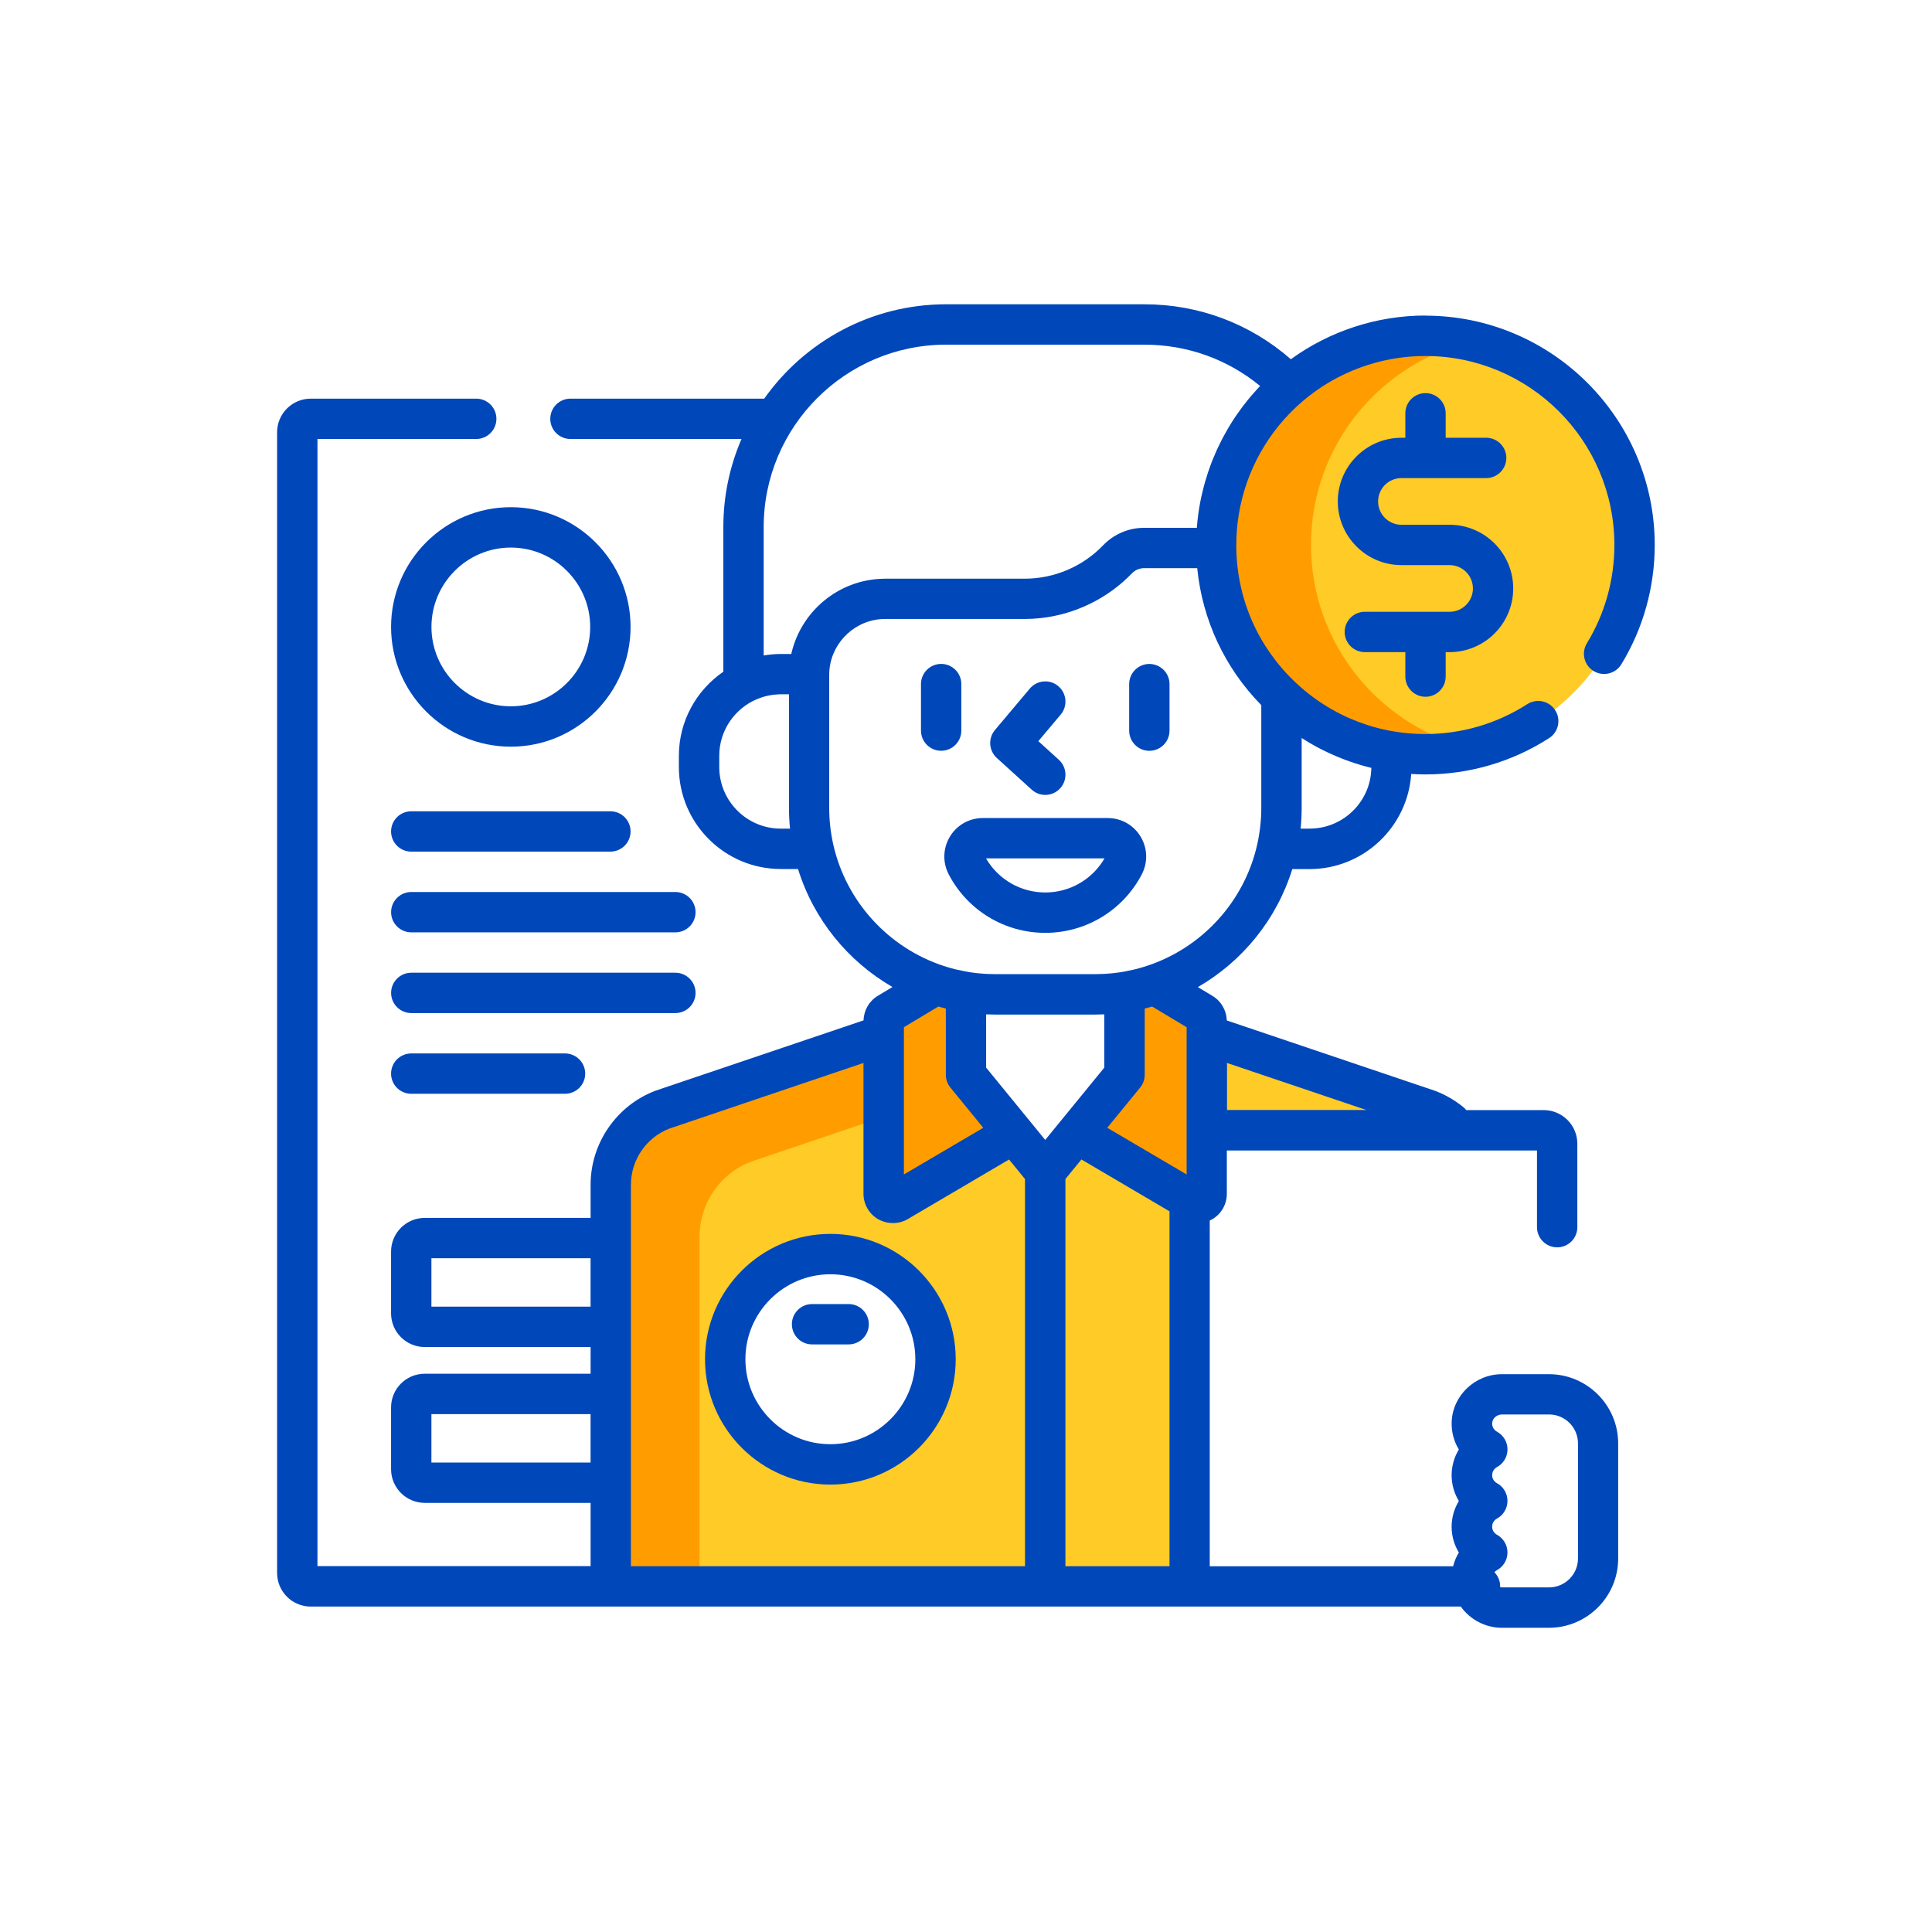 <?xml version="1.0" encoding="UTF-8"?>
<svg id="Icon" xmlns="http://www.w3.org/2000/svg" viewBox="0 0 500 500">
  <defs>
    <style>
      .cls-1 {
        fill: #ffcb27;
      }

      .cls-2 {
        fill: #ff9d00;
      }

      .cls-3 {
        fill: #0047ba;
      }
    </style>
  </defs>
  <path class="cls-1" d="M369.59,287.15l-57.27-19.34v24.67h65.18c-2.14-2.32-4.83-4.16-7.91-5.33ZM278.66,293.29l-8.15,9.97-8.15-9.97-30.09,17.7c-1.58.93-3.57-.21-3.57-2.04v-41.14l-57.2,19.34c-8.08,3.05-13.43,10.78-13.43,19.42v103.97h149.83v-100.05l-29.24-17.2ZM214.9,378.99c-15.03,0-27.22-12.19-27.22-27.22s12.19-27.21,27.22-27.21,27.21,12.18,27.21,27.21-12.18,27.22-27.21,27.22Z"/>
  <path class="cls-2" d="M181.05,320.01c0-8.63,5.35-16.37,13.42-19.41l34.22-11.57v-22l-57.21,19.34c-8.08,3.05-13.42,10.78-13.42,19.41v103.98h22.98v-89.75Z"/>
  <path class="cls-2" d="M250,278.16l11.93,14.6-29.66,17.45c-1.58.93-3.57-.21-3.57-2.04v-44.72c0-.84.44-1.61,1.15-2.03l12.31-7.39c2.52.85,5.14,1.51,7.84,1.94v22.19Z"/>
  <path class="cls-2" d="M312.32,263.45v44.72c0,1.83-1.99,2.97-3.57,2.04l-29.66-17.45,11.93-14.6v-22.19c2.7-.43,5.32-1.09,7.84-1.94l12.31,7.39c.71.43,1.15,1.2,1.15,2.03Z"/>
  <circle class="cls-1" cx="368.92" cy="141.02" r="54.15"/>
  <path class="cls-2" d="M339.29,141.02c0-25.84,18.1-47.43,42.31-52.83-3.81-.85-7.77-1.31-11.84-1.31-29.9,0-54.15,24.24-54.15,54.15s24.24,54.15,54.15,54.15c4.07,0,8.03-.46,11.84-1.31-24.21-5.4-42.31-27-42.31-52.83Z"/>
  <g>
    <path class="cls-3" d="M267,204.36c1,.91,2.26,1.36,3.51,1.36,1.42,0,2.84-.58,3.87-1.71,1.94-2.13,1.78-5.44-.35-7.38l-5.31-4.82,5.79-6.88c1.86-2.21,1.57-5.5-.63-7.36s-5.5-1.57-7.36.63l-9.03,10.73c-1.81,2.15-1.59,5.34.48,7.23l9.03,8.2Z"/>
    <path class="cls-3" d="M248.79,189.08v-12.04c0-2.88-2.34-5.22-5.22-5.22s-5.22,2.34-5.22,5.22v12.04c0,2.88,2.34,5.22,5.22,5.22s5.22-2.34,5.22-5.22Z"/>
    <path class="cls-3" d="M297.45,171.83c-2.88,0-5.22,2.34-5.22,5.22v12.04c0,2.88,2.34,5.22,5.22,5.22s5.22-2.34,5.22-5.22v-12.04c0-2.88-2.34-5.22-5.22-5.22Z"/>
    <path class="cls-3" d="M286.67,211.71h-32.32c-3.51,0-6.7,1.8-8.51,4.8-1.82,3.02-1.93,6.69-.29,9.82,4.89,9.31,14.45,15.09,24.96,15.09s20.07-5.78,24.96-15.09c1.64-3.13,1.54-6.8-.29-9.82-1.82-3.01-5-4.8-8.51-4.8ZM270.51,230.97c-6.35,0-12.16-3.36-15.33-8.82h30.67c-3.18,5.46-8.98,8.82-15.33,8.82Z"/>
    <path class="cls-3" d="M214.9,384.21c17.89,0,32.44-14.55,32.44-32.44s-14.55-32.44-32.44-32.44-32.44,14.55-32.44,32.44,14.55,32.44,32.44,32.44ZM214.9,329.78c12.13,0,21.99,9.87,21.99,21.99s-9.87,21.99-21.99,21.99-21.99-9.87-21.99-21.99,9.87-21.99,21.99-21.99Z"/>
    <path class="cls-3" d="M210.16,347.93h9.47c2.88,0,5.22-2.34,5.22-5.22s-2.34-5.22-5.22-5.22h-9.47c-2.88,0-5.22,2.34-5.22,5.22s2.34,5.22,5.22,5.22Z"/>
    <path class="cls-3" d="M368.92,81.66c-12.55,0-24.75,3.99-34.85,11.31-10.5-9.19-23.78-14.22-37.89-14.22h-51.34c-19.42,0-36.61,9.66-47.06,24.42h-50.15c-2.88,0-5.22,2.34-5.22,5.22s2.34,5.22,5.22,5.22h44.27c-3.02,6.99-4.7,14.69-4.7,22.78v37.45c-6.94,4.76-11.51,12.74-11.51,21.78v2.89c0,14.55,11.84,26.39,26.39,26.39h4.45c4.02,12.99,12.87,23.86,24.44,30.54l-3.81,2.29c-2.22,1.33-3.61,3.75-3.67,6.34l-53.66,18.14c-.06.02-.11.04-.17.06-10.05,3.79-16.81,13.56-16.81,24.31v8.61h-42.93c-4.8,0-8.71,3.91-8.71,8.71v16.01c0,4.8,3.91,8.7,8.71,8.7h42.93v6.91h-42.93c-4.8,0-8.71,3.9-8.71,8.7v16.01c0,4.8,3.91,8.71,8.71,8.71h42.93v16.37h-70.69V113.61h41.09c2.88,0,5.22-2.34,5.22-5.22s-2.34-5.22-5.22-5.22h-42.83c-4.8,0-8.71,3.91-8.71,8.71v295.19c0,4.8,3.9,8.71,8.71,8.71h171.67s0,0,0,0h18.4s0,0,0,0,0,0,0,0h37.37s0,0,0,0h70.19c2.37,3.31,6.28,5.49,10.64,5.49h12.17c9.88,0,17.92-8.04,17.92-17.92v-29.79c0-9.88-8.04-17.92-17.92-17.92h-12.17c-6.97,0-12.8,5.57-13,12.42-.08,2.55.59,4.99,1.86,7.07-1.2,1.97-1.87,4.27-1.87,6.66s.67,4.69,1.87,6.67c-1.2,1.97-1.87,4.27-1.87,6.67s.67,4.69,1.87,6.66c-.67,1.09-1.16,2.29-1.48,3.55h-62.99v-89.48c.2-.09.41-.18.6-.29,2.36-1.35,3.82-3.87,3.82-6.59v-11.24h80.27v19.85c0,2.88,2.34,5.22,5.22,5.22s5.22-2.34,5.22-5.22v-21.59c0-4.8-3.91-8.71-8.71-8.71h-20.04c-.22-.28-.48-.54-.77-.78-2.18-1.78-4.63-3.2-7.3-4.21-.06-.02-.12-.04-.18-.06l-53.73-18.15c-.06-2.58-1.45-5-3.67-6.34l-3.81-2.29c11.57-6.68,20.42-17.55,24.44-30.54h4.45c13.96,0,25.41-10.89,26.33-24.62,1.22.07,2.44.12,3.65.12,11.4,0,22.48-3.25,32.04-9.4,2.43-1.56,3.13-4.79,1.57-7.22-1.56-2.43-4.79-3.13-7.22-1.57-7.88,5.06-17,7.74-26.4,7.74-2.66,0-5.36-.22-8-.65-1.81-.3-3.6-.7-5.35-1.19-.68-.19-1.36-.41-2.03-.63-6.12-2.02-11.79-5.25-16.71-9.54-.54-.47-1.07-.95-1.59-1.44,0,0,0,0,0,0,0,0,0,0,0,0-9.59-9.1-15-21.38-15.23-34.64,0,0,0,0,0,0,0,0,0,0,0,0,0-.28,0-.55,0-.83,0-2.68.22-5.34.65-7.95,1.86-11.3,7.65-21.68,16.51-29.26,8.84-7.55,20.12-11.71,31.77-11.71,26.97,0,48.92,21.94,48.92,48.92,0,9-2.46,17.8-7.12,25.43-1.5,2.46-.72,5.68,1.74,7.18,2.46,1.5,5.68.72,7.18-1.74,5.65-9.27,8.64-19.95,8.64-30.87,0-32.73-26.63-59.36-59.36-59.36ZM197.64,169.61v-33.21c0-26.02,21.17-47.2,47.2-47.2h51.34c11.07,0,21.51,3.76,29.93,10.69-.08.09-.16.18-.24.26-.22.23-.43.46-.64.7-.46.5-.91,1-1.35,1.52-.23.27-.46.54-.68.81-.43.52-.85,1.04-1.25,1.57-.19.25-.39.5-.58.76-.54.73-1.07,1.47-1.58,2.22-.04.05-.08.11-.11.16-.54.8-1.06,1.62-1.55,2.45-.16.27-.31.54-.47.8-.34.58-.67,1.16-.98,1.75-.17.31-.33.62-.49.93-.3.59-.59,1.18-.88,1.78-.14.29-.28.58-.41.87-.36.8-.71,1.61-1.04,2.43-.03.08-.07.16-.1.25-.36.9-.68,1.8-1,2.72-.1.29-.19.58-.28.87-.21.64-.41,1.29-.6,1.94-.1.33-.19.67-.28,1-.17.64-.33,1.29-.48,1.94-.07.31-.15.62-.22.94-.18.85-.35,1.7-.49,2.56-.02.11-.04.21-.06.32-.16.96-.29,1.93-.4,2.9-.03.3-.06.59-.09.89-.04.46-.1.91-.13,1.37h-13.65c-2.01,0-3.95.4-5.74,1.17-1.37.58-2.62,1.35-3.76,2.32-.38.32-.74.66-1.09,1.02-5.26,5.5-12.65,8.65-20.27,8.65h-36.1c-.68,0-1.36.04-2.02.09-.09,0-.18.01-.27.02-.66.06-1.31.15-1.96.26-.06.01-.12.02-.19.03-9.86,1.78-17.72,9.37-19.9,19.09h-2.68s-.07,0-.11,0c-.64,0-1.27.03-1.9.08-.12,0-.24.02-.36.03-.68.06-1.34.15-2,.26-.02,0-.04,0-.06,0ZM202.08,214.45c-8.79,0-15.94-7.15-15.94-15.94v-2.89c0-6.55,3.97-12.19,9.64-14.63.1-.04.21-.09.32-.13.35-.14.71-.27,1.07-.39.09-.03.17-.06.26-.09.41-.13.84-.23,1.27-.33.12-.03.23-.05.35-.07.44-.09.89-.16,1.34-.2.07,0,.15-.01.23-.02.49-.05.99-.08,1.49-.08h2.08v29.45c0,1.79.09,3.57.27,5.32h-2.34ZM244.61,260.97c.06.01.11.03.17.04v17.15c0,1.2.42,2.37,1.18,3.3l8.51,10.41-20.54,12.08v-38.11l8.92-5.35c.19.06.39.1.59.16.39.11.79.22,1.18.32ZM283.41,262.57c.74,0,1.48-.02,2.22-.05.05,0,.11,0,.16,0v13.78l-15.29,18.71-15.29-18.71v-13.78c.05,0,.11,0,.16,0,.74.03,1.48.05,2.22.05h25.81ZM163.29,306.57c0-6.4,4-12.21,9.97-14.5l50.21-16.98v33.86c0,2.72,1.46,5.24,3.82,6.59.72.41,1.49.68,2.28.84,1.16.23,2.35.21,3.49-.1.11-.03.22-.08.33-.11.21-.07.41-.13.62-.21.31-.13.61-.28.9-.45l26.23-15.43,2.69,3.29,1.44,1.77v100.19h-101.99v-98.75ZM111.65,338.16v-12.53h41.19v12.53h-41.19ZM111.65,378.5v-12.53h41.19v12.53h-41.19ZM387.41,383.85c-.6-.33-1.24-1.05-1.24-2.08s.64-1.76,1.24-2.08c1.68-.91,2.73-2.67,2.73-4.59s-1.05-3.67-2.73-4.59c-.62-.34-1.27-1.08-1.24-2.16.04-1.26,1.19-2.29,2.56-2.29h12.17c4.12,0,7.48,3.35,7.48,7.48v29.79c0,4.12-3.35,7.48-7.48,7.48h-12.17c-.17,0-.34-.02-.51-.05,0-.07.02-.15.02-.22,0-1.42-.57-2.71-1.49-3.65.2-.23.43-.41.66-.53,1.68-.92,2.72-2.67,2.72-4.59,0-1.91-1.05-3.67-2.73-4.59-.6-.33-1.24-1.04-1.24-2.08s.64-1.75,1.24-2.08c1.68-.91,2.73-2.67,2.73-4.59,0-1.91-1.04-3.67-2.72-4.59ZM275.73,405.32v-100.19l4.14-5.06,16.52,9.72,6.28,3.7v91.84h-26.94ZM353.59,287.26h-36.04v-12.17l36.04,12.17ZM298.18,260.49l8.92,5.35v38.11l-20.54-12.08,8.51-10.41c.76-.93,1.18-2.1,1.18-3.3v-17.15c.05-.01.1-.02.16-.04.41-.1.81-.22,1.22-.33.19-.05.37-.1.56-.15ZM338.94,214.45h-2.34c.17-1.75.27-3.52.27-5.32v-18.13c.18.12.36.22.55.34.46.29.91.57,1.38.85.27.16.55.31.83.47.4.23.8.46,1.21.68.3.16.6.32.9.47.39.2.78.4,1.18.59.31.15.63.3.95.45.39.18.78.36,1.18.53.32.14.64.28.97.42.4.17.8.33,1.21.49.32.13.65.25.97.38.42.16.84.3,1.26.45.31.11.63.22.94.32.47.15.94.29,1.41.44.28.08.55.17.83.25.72.2,1.44.4,2.17.57.03,0,.06.02.09.02-.12,8.69-7.23,15.72-15.95,15.72ZM326.42,182.45v26.68c0,3.06-.35,6.2-1.03,9.32-3.3,14.85-14.29,26.82-28.57,31.52-.37.12-.74.24-1.12.35-.22.07-.44.13-.66.19-.4.11-.79.22-1.19.32-.16.04-.33.07-.49.11-.72.17-1.45.32-2.17.46-.31.06-.63.12-.95.17-.3.05-.59.09-.89.13-.01,0-.02,0-.04,0-.36.05-.72.1-1.09.14-.1.01-.2.02-.3.03-.2.02-.41.04-.61.06-.4.04-.79.07-1.19.09-.25.02-.5.03-.75.04-.65.03-1.31.05-1.96.05h-25.8c-.66,0-1.31-.02-1.97-.05-.25-.01-.49-.03-.74-.04-.4-.03-.8-.06-1.2-.09-.2-.02-.4-.04-.61-.06-.1-.01-.2-.02-.3-.03-.37-.04-.74-.09-1.11-.14,0,0-.01,0-.02,0-.29-.04-.59-.08-.88-.13-.33-.05-.66-.12-.99-.18-.68-.13-1.35-.27-2.03-.42-.2-.05-.41-.09-.61-.14-.39-.1-.77-.21-1.15-.31-.24-.07-.47-.13-.71-.2-.36-.11-.72-.22-1.08-.34-14.26-4.69-25.25-16.64-28.57-31.46-.69-3.1-1.04-6.26-1.04-9.39v-34.6s0-.01,0-.02c.08-7.4,5.8-13.51,13.02-14.25.48-.05.97-.07,1.46-.07h36.1c1.31,0,2.61-.07,3.9-.2,9.04-.93,17.59-5.07,23.9-11.65.4-.41.88-.74,1.42-.97.06-.03.13-.04.2-.06.46-.17.95-.27,1.44-.27h13.8c1.33,13.38,7.09,25.75,16.55,35.42Z"/>
    <path class="cls-3" d="M368.92,180.32c2.88,0,5.22-2.34,5.22-5.22v-6.33h1c9.09,0,16.48-7.39,16.48-16.48s-7.39-16.48-16.48-16.48h-12.45c-3.33,0-6.04-2.71-6.04-6.04s2.71-6.04,6.04-6.04h21.93c2.88,0,5.22-2.34,5.22-5.22s-2.34-5.22-5.22-5.22h-10.48v-6.33c0-2.88-2.34-5.22-5.22-5.22s-5.22,2.34-5.22,5.22v6.33h-1c-9.09,0-16.48,7.4-16.48,16.48s7.39,16.48,16.48,16.48h12.45c3.33,0,6.04,2.71,6.04,6.04s-2.71,6.04-6.04,6.04h-21.93c-2.88,0-5.22,2.34-5.22,5.22s2.34,5.22,5.22,5.22h10.48v6.33c0,2.88,2.34,5.22,5.22,5.22Z"/>
    <path class="cls-3" d="M106.43,220.4h51.54c2.88,0,5.22-2.34,5.22-5.22s-2.34-5.22-5.22-5.22h-51.54c-2.88,0-5.22,2.34-5.22,5.22s2.34,5.22,5.22,5.22Z"/>
    <path class="cls-3" d="M174.79,230.85h-68.35c-2.88,0-5.22,2.34-5.22,5.22s2.34,5.22,5.22,5.22h68.35c2.88,0,5.22-2.34,5.22-5.22s-2.34-5.22-5.22-5.22Z"/>
    <path class="cls-3" d="M180.01,256.96c0-2.88-2.34-5.22-5.22-5.22h-68.35c-2.88,0-5.22,2.34-5.22,5.22s2.34,5.22,5.22,5.22h68.35c2.88,0,5.22-2.34,5.22-5.22Z"/>
    <path class="cls-3" d="M106.43,272.63c-2.88,0-5.22,2.34-5.22,5.22s2.34,5.22,5.22,5.22h39.8c2.88,0,5.22-2.34,5.22-5.22s-2.34-5.22-5.22-5.22h-39.8Z"/>
    <path class="cls-3" d="M132.2,131.26c-17.09,0-30.99,13.9-30.99,30.99s13.9,30.99,30.99,30.99,30.99-13.9,30.99-30.99-13.9-30.99-30.99-30.99ZM132.2,182.79c-11.33,0-20.54-9.22-20.54-20.54s9.22-20.54,20.54-20.54,20.54,9.22,20.54,20.54-9.22,20.54-20.54,20.54Z"/>
  </g>
</svg>